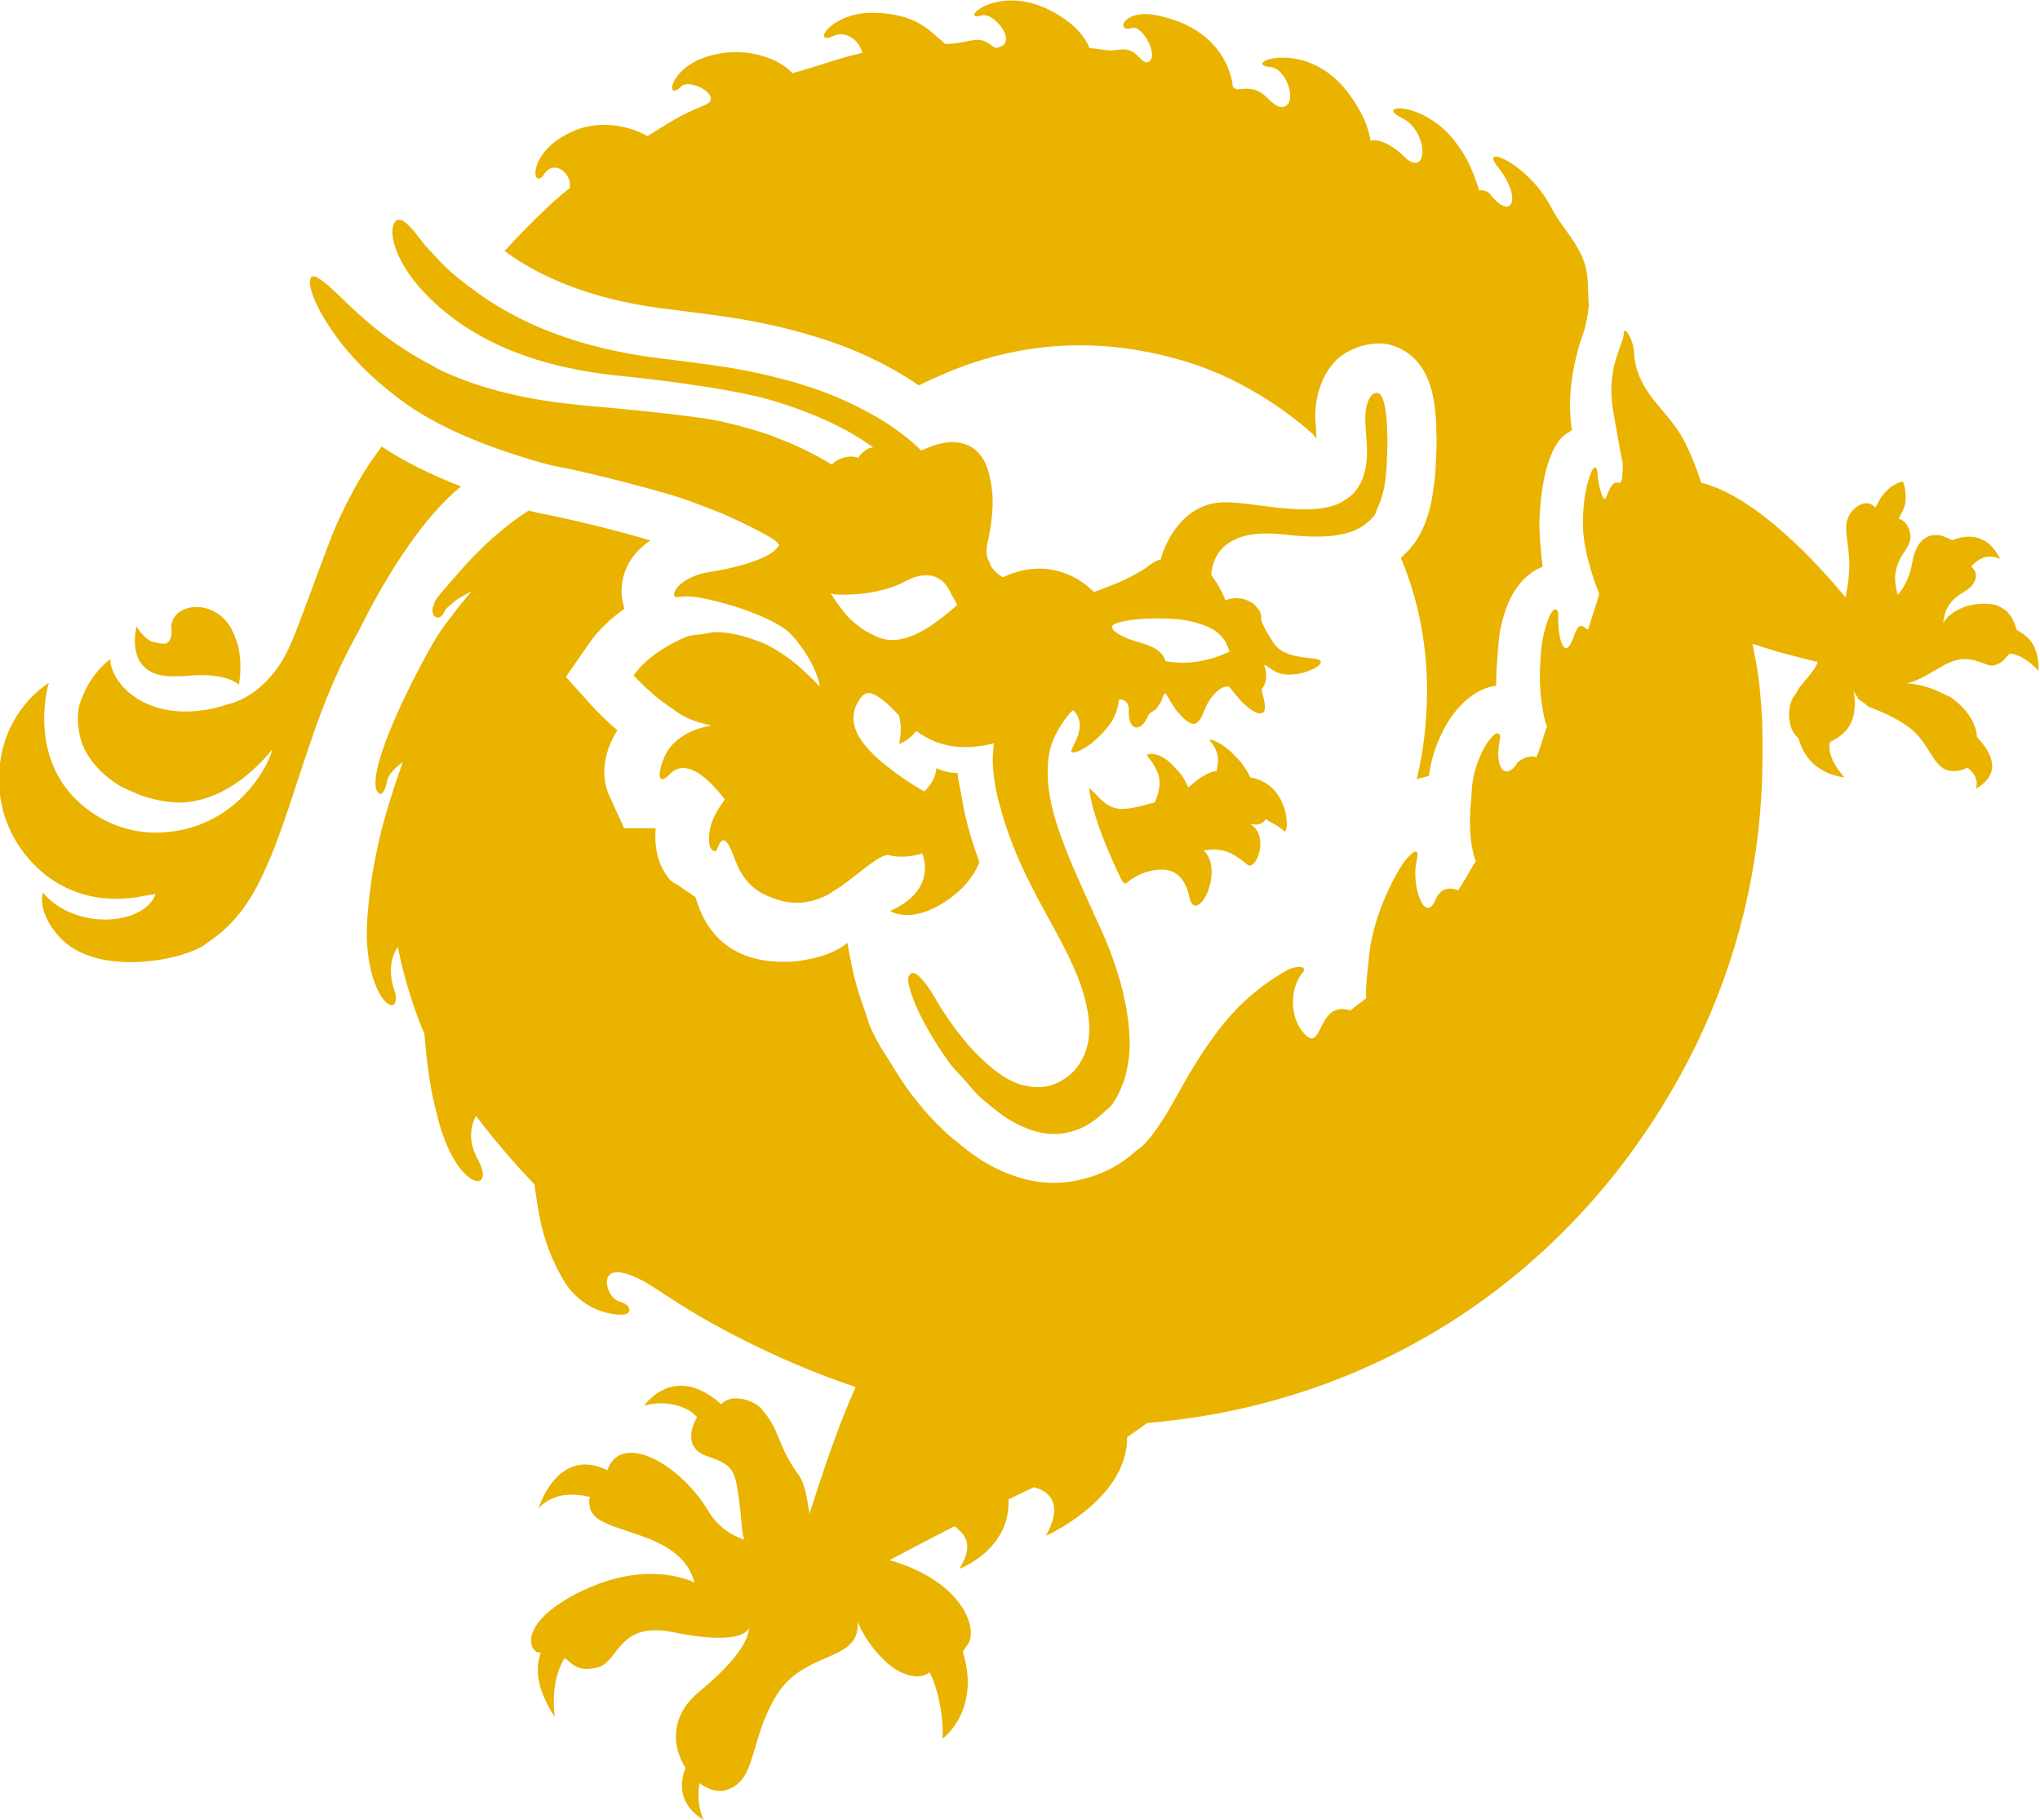 <?xml version="1.0" encoding="UTF-8" standalone="no"?>
<!-- Created with Inkscape (http://www.inkscape.org/) -->

<svg
   xmlns:dc="http://purl.org/dc/elements/1.1/"
   xmlns:cc="http://creativecommons.org/ns#"
   xmlns:rdf="http://www.w3.org/1999/02/22-rdf-syntax-ns#"
   xmlns:svg="http://www.w3.org/2000/svg"
   xmlns="http://www.w3.org/2000/svg"
   xmlns:sodipodi="http://sodipodi.sourceforge.net/DTD/sodipodi-0.dtd"
   xmlns:inkscape="http://www.inkscape.org/namespaces/inkscape"
   version="1.1"
   id="svg29"
   xml:space="preserve"
   width="75.05"
   height="66.956"
   viewBox="0 0 75.05 66.956"
   sodipodi:docname="BSV_logo_RGB.svg"
   inkscape:version="0.92.2 5c3e80d, 2017-08-06"><defs
     id="defs33" /><sodipodi:namedview
     pagecolor="#ffffff"
     bordercolor="#666666"
     borderopacity="1"
     objecttolerance="10"
     gridtolerance="10"
     guidetolerance="10"
     inkscape:pageopacity="0"
     inkscape:pageshadow="2"
     inkscape:window-width="1922"
     inkscape:window-height="906"
     id="namedview31"
     showgrid="false"
     inkscape:zoom="4.1605009"
     inkscape:cx="72.658123"
     inkscape:cy="34.04336"
     inkscape:window-x="0"
     inkscape:window-y="0"
     inkscape:window-maximized="0"
     inkscape:current-layer="g37" /><g
     id="g37"
     inkscape:groupmode="layer"
     inkscape:label="ink_ext_XXXXXX"
     transform="matrix(1.333,0,0,-1.333,-148.364,66.552)"><path
       inkscape:connector-curvature="0"
       id="path71"
       style="fill:#eab300;fill-opacity:1;fill-rule:nonzero;stroke:none;stroke-width:0.1"
       d="m 166.966,32.533 c -0.058,0.186 -0.137,0.404 -0.314,0.555 -0.096,0.057 -0.174,0.125 -0.303,0.152 -0.023,0.008 -0.738,0.156 -1.281,-0.326 -0.006,-0.004 -0.131,-0.146 -0.139,-0.19 0,0.062 0.057,0.297 0.061,0.305 0.189,0.496 0.578,0.529 0.746,0.756 0.183,0.248 0.078,0.424 -0.033,0.506 0.263,0.303 0.546,0.33 0.798,0.211 0,0 -0.013,0.031 -0.017,0.037 -0.018,0.037 -0.057,0.098 -0.102,0.166 -0.017,0.029 -0.043,0.059 -0.068,0.088 -0.027,0.035 -0.057,0.066 -0.088,0.1 -0.186,0.164 -0.465,0.295 -0.893,0.18 -0.019,-0.008 -0.127,-0.039 -0.158,-0.051 -0.09,0.047 -0.25,0.115 -0.334,0.133 -0.347,0.057 -0.668,-0.143 -0.767,-0.769 -0.018,-0.096 -0.075,-0.465 -0.358,-0.83 -0.012,-0.014 -0.017,-0.027 -0.033,-0.041 0,-0.002 0,-0.004 -0.002,-0.006 -0.008,0.021 -0.029,0.09 -0.047,0.172 -0.004,0.018 -0.004,0.035 -0.008,0.057 -0.013,0.086 -0.027,0.183 -0.021,0.289 0.025,0.369 0.211,0.6 0.273,0.699 0.155,0.233 0.172,0.375 0.135,0.508 -0.084,0.344 -0.291,0.367 -0.309,0.375 0.036,0.068 0.086,0.18 0.129,0.264 0.032,0.078 0.057,0.16 0.061,0.242 0.006,0.127 0,0.223 -0.016,0.307 -0.013,0.098 -0.039,0.172 -0.062,0.215 0,0 -0.309,-0.029 -0.59,-0.426 -0.078,-0.109 -0.109,-0.197 -0.17,-0.291 -0.252,0.299 -0.689,-0.018 -0.777,-0.352 -0.039,-0.142 -0.026,-0.328 0,-0.529 0.023,-0.199 0.056,-0.418 0.062,-0.629 0.004,-0.5 -0.105,-0.955 -0.105,-0.969 -0.035,0.047 -0.078,0.096 -0.117,0.141 -0.221,0.262 -0.477,0.549 -0.764,0.848 0,0.002 -0.039,0.041 -0.057,0.062 -0.088,0.09 -0.177,0.182 -0.269,0.273 -0.049,0.045 -0.102,0.09 -0.149,0.137 -0.804,0.768 -1.74,1.482 -2.627,1.705 -0.029,0.055 -0.273,0.918 -0.695,1.522 -0.078,0.105 -0.203,0.26 -0.33,0.416 -0.055,0.064 -0.107,0.131 -0.16,0.191 -0.221,0.258 -0.635,0.773 -0.664,1.412 -0.008,0.144 -0.032,0.25 -0.061,0.338 -0.021,0.059 -0.043,0.115 -0.064,0.158 -0.075,0.154 -0.157,0.188 -0.157,0.125 0,-0.34 -0.46,-0.906 -0.326,-2.008 0.018,-0.146 0.112,-0.664 0.186,-1.08 0.045,-0.248 0.088,-0.469 0.105,-0.535 0,-0.66 -0.066,-0.529 -0.183,-0.539 -0.061,-0.004 -0.135,-0.065 -0.221,-0.27 -0.018,-0.043 -0.035,-0.074 -0.053,-0.133 -0.074,-0.231 -0.238,0.42 -0.238,0.633 0,0.019 -0.004,0.029 -0.004,0.045 -0.017,0.215 -0.113,0.184 -0.191,-0.039 -0.047,-0.123 -0.248,-0.652 -0.201,-1.605 0,-0.02 0.005,-0.043 0.009,-0.065 0.026,-0.32 0.117,-0.69 0.209,-0.998 0.1,-0.326 0.199,-0.582 0.225,-0.625 -0.068,-0.274 -0.229,-0.719 -0.307,-0.996 -0.056,-0.021 -0.213,0.287 -0.357,-0.088 -0.004,-0.006 -0.008,-0.008 -0.008,-0.012 -0.043,-0.137 -0.084,-0.229 -0.123,-0.305 -0.107,-0.182 -0.199,-0.115 -0.26,0.076 -0.051,0.152 -0.078,0.379 -0.078,0.615 0,0.045 0,0.074 0,0.107 0.004,0.068 0,0.119 -0.047,0.154 -0.148,0.102 -0.361,-0.545 -0.422,-1.074 -0.008,-0.053 -0.008,-0.102 -0.009,-0.152 -0.04,-0.449 -0.04,-0.887 0.013,-1.283 0.004,-0.029 0.01,-0.053 0.014,-0.082 0.031,-0.232 0.06,-0.428 0.142,-0.627 -0.046,-0.107 -0.099,-0.309 -0.173,-0.525 -0.036,-0.109 -0.069,-0.219 -0.125,-0.33 -0.202,0.088 -0.487,-0.096 -0.518,-0.148 -0.291,-0.484 -0.656,-0.227 -0.486,0.646 0.008,0.039 0.008,0.055 0.008,0.074 0,0.049 -0.012,0.078 -0.077,0.092 -0.039,0 -0.088,-0.039 -0.14,-0.092 -0.018,-0.021 -0.037,-0.041 -0.057,-0.064 -0.051,-0.062 -0.103,-0.135 -0.156,-0.229 -0.004,-0.008 -0.008,-0.018 -0.012,-0.021 -0.127,-0.236 -0.248,-0.545 -0.305,-0.856 -0.033,-0.17 -0.039,-0.357 -0.05,-0.539 -0.006,-0.113 -0.024,-0.219 -0.028,-0.33 -0.021,-0.494 0,-0.99 0.153,-1.4 -0.075,-0.107 -0.145,-0.238 -0.223,-0.369 -0.09,-0.154 -0.178,-0.307 -0.268,-0.434 -0.169,0.07 -0.343,0.076 -0.482,-0.053 -0.053,-0.049 -0.105,-0.113 -0.145,-0.215 -0.289,-0.688 -0.667,0.41 -0.519,1.066 0.068,0.283 0.008,0.357 -0.184,0.166 -0.039,-0.041 -0.078,-0.076 -0.129,-0.143 -0.187,-0.232 -0.873,-1.414 -0.994,-2.613 -0.009,-0.098 -0.023,-0.242 -0.041,-0.393 -0.033,-0.299 -0.06,-0.637 -0.037,-0.787 -0.035,-0.035 -0.404,-0.309 -0.443,-0.344 -0.981,0.322 -0.725,-1.406 -1.371,-0.508 -0.299,0.422 -0.278,1.174 0.064,1.56 0.078,0.092 0.006,0.156 -0.099,0.152 -0.086,-0.002 -0.227,-0.025 -0.383,-0.117 -0.877,-0.508 -1.467,-1.103 -1.981,-1.807 -0.365,-0.502 -0.699,-1.051 -1.054,-1.703 -0.223,-0.41 -0.709,-1.221 -1.051,-1.42 -0.002,-0.002 -0.006,0.002 -0.006,0 -0.492,-0.469 -1.125,-0.769 -1.859,-0.881 -0.147,-0.019 -0.295,-0.031 -0.444,-0.031 -0.636,0 -1.297,0.203 -1.963,0.604 -0.207,0.133 -0.386,0.264 -0.56,0.404 -0.018,0.014 -0.135,0.111 -0.153,0.127 -0.207,0.162 -0.285,0.233 -0.351,0.305 -0.281,0.254 -0.608,0.619 -0.899,1.002 -0.234,0.312 -0.416,0.604 -0.589,0.891 -0.045,0.062 -0.09,0.141 -0.135,0.211 -0.153,0.234 -0.303,0.494 -0.444,0.836 -0.035,0.086 -0.048,0.164 -0.08,0.252 -0.004,0.012 -0.005,0.024 -0.011,0.035 -0.118,0.33 -0.233,0.668 -0.305,0.959 -0.139,0.566 -0.199,0.995 -0.199,0.995 -0.225,-0.18 -0.594,-0.371 -1.143,-0.463 -0.113,-0.019 -0.215,-0.043 -0.344,-0.051 -1.996,-0.129 -2.523,1.14 -2.703,1.756 -0.007,0.016 -0.019,0.021 -0.027,0.039 -0.064,0.019 -0.1,0.078 -0.158,0.107 -0.092,0.045 -0.168,0.107 -0.246,0.168 -0.094,0.072 -0.213,0.107 -0.291,0.197 -0.409,0.49 -0.412,1.082 -0.385,1.412 h -0.869 l -0.436,0.951 c -0.236,0.6 -0.076,1.24 0.248,1.75 -0.408,0.35 -0.664,0.635 -0.664,0.635 l -0.756,0.838 0.643,0.928 c 0.275,0.397 0.631,0.711 0.975,0.955 -0.11,0.312 -0.112,0.674 0.007,1.012 0.135,0.379 0.391,0.654 0.705,0.873 -0.675,0.201 -1.968,0.539 -3.003,0.74 -0.122,0.023 -0.239,0.055 -0.358,0.082 -0.642,-0.416 -1.346,-1.016 -2.045,-1.85 -0.027,-0.033 -0.055,-0.053 -0.082,-0.086 -0.14,-0.172 -0.285,-0.322 -0.426,-0.516 -0.041,-0.055 -0.045,-0.103 -0.058,-0.152 -0.01,-0.033 -0.035,-0.068 -0.039,-0.098 -0.028,-0.252 0.203,-0.383 0.338,-0.068 0.029,0.07 0.117,0.133 0.195,0.197 0.053,0.047 0.101,0.092 0.162,0.133 0.121,0.074 0.252,0.146 0.385,0.215 -0.069,-0.076 -0.164,-0.193 -0.25,-0.299 -0.098,-0.117 -0.197,-0.248 -0.313,-0.4 -0.123,-0.162 -0.248,-0.32 -0.377,-0.523 -0.152,-0.238 -0.5,-0.865 -0.843,-1.57 -0.063,-0.131 -0.127,-0.262 -0.19,-0.398 -0.019,-0.039 -0.033,-0.078 -0.053,-0.119 -0.351,-0.779 -0.644,-1.572 -0.629,-2.012 0.01,-0.271 0.172,-0.381 0.262,-0.131 0.018,0.047 0.035,0.086 0.045,0.162 0.039,0.291 0.359,0.496 0.445,0.582 -0.013,-0.051 -0.058,-0.178 -0.105,-0.316 -0.07,-0.203 -0.15,-0.43 -0.168,-0.504 -0.033,-0.096 -0.057,-0.184 -0.086,-0.275 -0.594,-1.859 -0.639,-3.436 -0.633,-3.719 0.047,-1.81 0.924,-2.318 0.787,-1.564 -0.006,0.025 -0.308,0.713 0.069,1.272 0.191,-0.954 0.465,-1.764 0.738,-2.413 0,-0.029 0.004,-0.092 0.008,-0.129 0.053,-0.574 0.129,-1.287 0.299,-1.943 0.045,-0.178 0.089,-0.367 0.144,-0.539 0.356,-1.125 0.889,-1.527 1.084,-1.424 0.102,0.057 0.117,0.248 -0.056,0.568 -0.172,0.314 -0.305,0.746 -0.059,1.217 0.494,-0.652 1.033,-1.285 1.613,-1.891 0.084,-0.604 0.153,-1.062 0.309,-1.547 0.109,-0.342 0.256,-0.695 0.515,-1.131 0.094,-0.158 0.42,-0.621 1.018,-0.82 0.174,-0.059 0.367,-0.1 0.592,-0.096 0.131,0.004 0.203,0.074 0.185,0.156 -0.015,0.074 -0.099,0.16 -0.291,0.213 -0.078,0.024 -0.138,0.076 -0.189,0.143 -0.252,0.336 -0.264,1 0.814,0.441 0.02,-0.004 0.094,-0.047 0.192,-0.105 0.318,-0.193 0.943,-0.639 1.801,-1.113 1.21,-0.67 2.601,-1.295 3.921,-1.732 -0.537,-1.174 -1.013,-2.688 -1.275,-3.496 -0.074,0.453 -0.125,0.826 -0.305,1.078 -0.238,0.33 -0.353,0.564 -0.445,0.772 -0.166,0.375 -0.223,0.641 -0.58,1.049 -0.168,0.191 -0.574,0.336 -0.863,0.264 -0.096,-0.024 -0.182,-0.068 -0.239,-0.146 -1.312,1.178 -2.129,-0.035 -2.129,-0.035 0.641,0.178 1.225,-0.039 1.457,-0.32 -0.041,-0.068 -0.08,-0.152 -0.113,-0.24 -0.031,-0.08 -0.043,-0.166 -0.047,-0.254 -0.013,-0.229 0.078,-0.459 0.457,-0.588 0.379,-0.131 0.567,-0.227 0.676,-0.416 0.108,-0.184 0.143,-0.457 0.207,-0.955 0.057,-0.439 0.047,-0.73 0.125,-0.926 -0.369,0.127 -0.73,0.354 -0.99,0.787 -0.787,1.314 -2.414,2.211 -2.789,1.131 -1.387,0.674 -1.899,-1.051 -1.899,-1.051 0.401,0.438 0.973,0.416 1.428,0.309 -0.043,-0.059 -0.039,-0.129 -0.017,-0.234 0.003,-0.027 0.003,-0.045 0.011,-0.076 0.114,-0.473 1.03,-0.562 1.809,-0.92 0.484,-0.225 0.916,-0.547 1.074,-1.131 0,0 -1.049,0.562 -2.644,-0.033 -0.297,-0.113 -0.608,-0.248 -0.94,-0.453 -1.086,-0.664 -1.035,-1.27 -0.771,-1.432 0.05,0.002 0.07,-0.016 0.115,-0.016 -0.158,-0.389 -0.149,-0.953 0.383,-1.779 0,0 -0.16,0.957 0.273,1.631 0.172,-0.102 0.311,-0.406 0.895,-0.262 0.463,0.109 0.543,0.777 1.201,0.975 0.221,0.066 0.506,0.08 0.892,0.002 2.034,-0.416 2.096,0.129 2.096,0.129 0,0 0.014,-0.109 -0.078,-0.32 -0.121,-0.277 -0.438,-0.744 -1.277,-1.436 -0.842,-0.686 -0.766,-1.537 -0.395,-2.117 -0.162,-0.42 -0.203,-1.004 0.502,-1.443 0,0 -0.223,0.441 -0.117,1.021 0.234,-0.172 0.498,-0.264 0.728,-0.191 0.866,0.24 0.637,1.389 1.407,2.629 0.771,1.244 2.316,0.883 2.23,2.02 0,0 0.209,-0.609 0.85,-1.172 0.105,-0.094 0.281,-0.209 0.476,-0.277 0.221,-0.08 0.461,-0.102 0.658,0.049 0.217,-0.391 0.397,-1.189 0.358,-1.832 0,0 1.07,0.768 0.559,2.406 0.054,0.082 0.103,0.137 0.16,0.229 0.261,0.461 -0.223,1.732 -2.18,2.293 0.541,0.289 1.145,0.602 1.791,0.934 0.369,-0.266 0.506,-0.572 0.137,-1.172 0,0 1.416,0.523 1.355,1.916 0.227,0.107 0.465,0.225 0.697,0.334 0.254,-0.057 0.909,-0.318 0.331,-1.344 0,0 1.246,0.555 1.878,1.539 0.223,0.344 0.375,0.74 0.366,1.187 0.191,0.125 0.375,0.258 0.556,0.391 6.028,0.496 11.483,3.809 14.657,9.492 1.543,2.764 2.267,5.677 2.32,8.558 0,0.018 -0.004,0.033 0,0.051 0.008,0.635 0.014,1.264 -0.047,1.893 -0.066,0.865 -0.213,1.416 -0.227,1.506 0.164,-0.049 0.334,-0.109 0.495,-0.156 0.148,-0.049 0.296,-0.09 0.443,-0.127 0.094,-0.025 0.184,-0.049 0.277,-0.072 0.053,-0.012 0.11,-0.027 0.162,-0.041 0.139,-0.031 0.291,-0.078 0.42,-0.102 -0.015,-0.164 -0.287,-0.434 -0.502,-0.713 -0.035,-0.045 -0.05,-0.09 -0.08,-0.137 -0.054,-0.08 -0.115,-0.158 -0.142,-0.236 -0.078,-0.236 -0.071,-0.416 -0.043,-0.568 0.035,-0.219 0.123,-0.332 0.185,-0.397 0.024,-0.025 0.057,-0.066 0.063,-0.066 0.242,-0.914 1.058,-1.039 1.215,-1.066 0.009,-0.002 0.039,-0.008 0.046,-0.008 0,0 -0.085,0.098 -0.177,0.227 -0.135,0.195 -0.285,0.478 -0.221,0.752 0.477,0.221 0.633,0.541 0.672,0.867 0.045,0.377 -0.039,0.59 -0.039,0.59 0.01,-0.047 0.045,-0.109 0.098,-0.176 0.017,-0.025 0.033,-0.062 0.05,-0.086 0.039,-0.055 0.104,-0.072 0.153,-0.113 0.068,-0.051 0.107,-0.107 0.209,-0.141 0.117,-0.039 0.213,-0.084 0.316,-0.127 0.486,-0.213 0.773,-0.445 0.824,-0.49 0.606,-0.541 0.582,-1.274 1.33,-1.1 0.061,0.006 0.118,0.039 0.17,0.074 0.387,-0.281 0.239,-0.59 0.239,-0.59 0.785,0.449 0.386,1.062 0.035,1.428 -0.024,0.414 -0.291,0.773 -0.7,1.084 -0.052,0.039 -0.138,0.062 -0.201,0.098 -0.299,0.16 -0.677,0.283 -1.05,0.303 0.162,0.021 0.417,0.127 0.808,0.367 0.057,0.033 0.09,0.043 0.149,0.082 0.173,0.113 0.324,0.166 0.464,0.197 0.147,0.031 0.264,0.025 0.368,0.006 0.191,-0.033 0.347,-0.105 0.492,-0.156 0.054,-0.008 0.111,-0.016 0.174,0.008 0.291,0.104 0.269,0.219 0.406,0.318 0.439,-0.053 0.787,-0.482 0.787,-0.482 0.021,0.75 -0.33,0.984 -0.594,1.127" /><path
       inkscape:connector-curvature="0"
       id="path73"
       style="fill:#eab300;fill-opacity:1;fill-rule:nonzero;stroke:none;stroke-width:0.1"
       d="m 125.224,43 c 0.016,-0.01 0.023,-0.018 0.041,-0.029 1.152,-0.836 2.67,-1.365 4.514,-1.58 0.107,-0.012 1.34,-0.168 1.804,-0.242 0.448,-0.072 0.866,-0.16 1.256,-0.25 0.008,-0.002 0.188,-0.047 0.196,-0.049 0.246,-0.062 0.49,-0.127 0.712,-0.197 l 0.272,-0.084 c 0.035,-0.01 0.234,-0.078 0.269,-0.09 0.405,-0.137 0.819,-0.316 1.196,-0.502 0.42,-0.207 0.752,-0.402 1.058,-0.604 0.036,-0.039 0.071,-0.059 0.096,-0.065 0.002,0 0.002,0 0.002,-0.002 0,0.002 0,0.002 0.002,0.002 0.01,-0.002 0.02,-0.014 0.029,-0.01 0.227,0.115 0.588,0.27 0.588,0.27 2.721,1.207 5.125,0.871 6.709,0.4 1.496,-0.438 2.805,-1.332 3.557,-2.014 0,0.006 0.047,-0.049 0.107,-0.129 0,0.027 0,0.057 -0.004,0.086 -0.007,0.062 -0.007,0.162 -0.007,0.223 -0.083,0.643 0.091,1.338 0.503,1.797 0.356,0.397 1.08,0.625 1.588,0.469 1.194,-0.375 1.221,-1.75 1.233,-2.508 0.004,-0.01 0.004,-0.019 0.004,-0.027 l -0.004,-0.359 c -0.004,-0.045 -0.008,-0.09 -0.008,-0.133 -0.004,-0.139 -0.01,-0.279 -0.018,-0.416 -0.013,-0.166 -0.027,-0.326 -0.052,-0.482 -0.008,-0.055 -0.012,-0.111 -0.022,-0.166 -0.074,-0.461 -0.203,-0.898 -0.447,-1.283 -0.131,-0.197 -0.281,-0.355 -0.436,-0.496 0.571,-1.34 0.801,-2.855 0.701,-4.336 -0.039,-0.604 -0.119,-1.199 -0.265,-1.772 0.053,0.025 0.125,0.039 0.195,0.057 0.053,0.014 0.108,0.033 0.149,0.043 0.004,0.029 0.004,0.057 0.007,0.084 0.174,1.125 0.899,2.272 1.846,2.4 -0.014,0.363 0.074,1.353 0.096,1.455 0.086,0.484 0.226,0.871 0.412,1.16 0.221,0.344 0.486,0.557 0.773,0.668 -0.027,0.17 -0.103,0.955 -0.088,1.283 0.018,0.459 0.071,1.006 0.209,1.477 0.096,0.326 0.223,0.617 0.413,0.81 0.07,0.078 0.179,0.133 0.275,0.193 -0.07,0.438 -0.066,0.885 -0.02,1.277 0.084,0.695 0.272,1.24 0.315,1.352 0.035,0.092 0.129,0.389 0.168,0.81 0,0.076 -0.012,0.152 -0.012,0.231 -0.006,0.189 -0.01,0.379 -0.027,0.568 -0.072,0.797 -0.678,1.283 -0.99,1.899 -0.625,1.219 -2.002,1.789 -1.493,1.148 0.715,-0.894 0.395,-1.531 -0.197,-0.773 -0.082,0.098 -0.185,0.119 -0.299,0.107 -0.191,0.543 -0.302,0.885 -0.699,1.385 -0.867,1.098 -2.215,0.992 -1.455,0.625 0.799,-0.391 0.738,-1.768 0.039,-1.039 -0.182,0.182 -0.607,0.482 -0.885,0.397 -0.084,0.443 -0.226,0.758 -0.541,1.213 -1.168,1.717 -3.105,0.9 -2.232,0.826 0.486,-0.045 0.781,-1.084 0.326,-1.104 -0.109,0.004 -0.166,0.039 -0.305,0.154 -0.021,0.016 -0.195,0.211 -0.373,0.293 -0.205,0.09 -0.427,0.049 -0.562,0.039 -0.156,0.059 -0.121,0.1 -0.121,0.1 0,0 -0.096,1.533 -2.08,1.941 -0.975,0.201 -1.157,-0.502 -0.698,-0.344 0.289,0.094 0.801,-0.863 0.407,-0.955 -0.196,0.035 -0.239,0.291 -0.557,0.353 -0.199,0.037 -0.342,-0.062 -0.66,0 -0.182,0.033 -0.365,0.045 -0.365,0.045 0,0 -0.133,0.395 -0.618,0.752 -1.744,1.283 -3.08,-0.066 -2.363,0.148 0.346,0.103 0.977,-0.715 0.512,-0.865 -0.158,-0.06 -0.127,-0.023 -0.319,0.098 -0.341,0.223 -0.558,-0.016 -1.189,-0.019 -0.443,0.355 -0.77,0.836 -1.982,0.859 -1.221,0.021 -1.741,-0.955 -1.082,-0.627 0.166,0.082 0.603,0.049 0.777,-0.477 -0.719,-0.164 -1.072,-0.322 -1.936,-0.564 -0.318,0.371 -1.236,0.771 -2.265,0.486 -1.147,-0.31 -1.262,-1.305 -0.805,-0.852 0.254,0.252 1.234,-0.309 0.621,-0.525 -0.762,-0.322 -0.842,-0.414 -1.553,-0.844 -0.48,0.277 -1.252,0.441 -1.929,0.184 -1.453,-0.557 -1.262,-1.758 -0.91,-1.221 0.255,0.387 0.755,0.039 0.699,-0.395 -0.227,-0.178 -0.403,-0.334 -0.563,-0.484 -0.426,-0.391 -0.849,-0.83 -1.24,-1.256" /><path
       inkscape:connector-curvature="0"
       id="path75"
       style="fill:#eab300;fill-opacity:1;fill-rule:nonzero;stroke:none;stroke-width:0.1"
       d="m 123.98,36.467 c 0.014,0.014 0.029,0.024 0.043,0.035 -0.82,0.324 -1.57,0.684 -2.188,1.103 -0.031,-0.039 -0.066,-0.094 -0.101,-0.139 -0.303,-0.402 -0.707,-1.039 -1.158,-2.043 -0.167,-0.367 -0.693,-1.84 -1.016,-2.68 -0.1,-0.264 -0.181,-0.469 -0.224,-0.551 0,0 -0.029,-0.072 -0.076,-0.176 -0.178,-0.381 -0.7,-1.303 -1.743,-1.543 -0.022,-0.01 -0.159,-0.053 -0.207,-0.064 -1.701,-0.424 -2.716,0.404 -2.929,1.1 -0.026,0.078 -0.037,0.16 -0.031,0.234 0,0 -0.245,-0.172 -0.481,-0.5 -0.102,-0.145 -0.202,-0.307 -0.278,-0.514 -0.038,-0.1 -0.085,-0.18 -0.109,-0.295 -0.078,-0.369 0,-0.852 0.123,-1.121 0.194,-0.424 0.563,-0.816 1.045,-1.094 0.033,-0.019 0.198,-0.094 0.361,-0.164 0.113,-0.049 0.227,-0.094 0.296,-0.115 0.261,-0.08 0.54,-0.139 0.837,-0.154 0.143,-0.01 0.538,-0.018 1.062,0.197 0.463,0.193 1.03,0.557 1.616,1.268 -0.037,-0.094 -0.064,-0.201 -0.12,-0.316 -0.405,-0.852 -1.361,-1.881 -2.877,-1.975 -0.245,-0.018 -1.253,-0.08 -2.225,0.725 -1.544,1.266 -0.991,3.309 -0.948,3.397 0,0 -0.016,-0.006 -0.016,-0.008 -0.096,-0.062 -1.226,-0.775 -1.353,-2.375 -0.068,-0.926 0.217,-1.723 0.707,-2.344 0.166,-0.217 0.363,-0.41 0.578,-0.58 0.694,-0.535 1.623,-0.805 2.758,-0.56 0.091,0.019 0.174,0.018 0.267,0.045 -0.089,-0.268 -0.329,-0.457 -0.634,-0.576 -0.725,-0.281 -1.853,-0.129 -2.479,0.617 0,0 -0.177,-0.549 0.483,-1.253 0.24,-0.254 0.55,-0.418 0.889,-0.526 1.087,-0.338 2.496,-0.023 3.025,0.287 0.046,0.025 0.078,0.059 0.121,0.088 0.852,0.546 1.307,1.306 1.691,2.191 0.089,0.205 0.178,0.418 0.258,0.639 0.207,0.555 0.403,1.152 0.608,1.777 0.013,0.047 0.298,0.902 0.435,1.293 0.213,0.602 0.457,1.209 0.742,1.815 0.148,0.308 0.308,0.623 0.484,0.933 0.053,0.09 1.256,2.666 2.764,3.922" /><path
       inkscape:connector-curvature="0"
       id="path77"
       style="fill:#eab300;fill-opacity:1;fill-rule:nonzero;stroke:none;stroke-width:0.1"
       d="m 116.205,31.269 c 0.045,0.002 0.076,-0.006 0.124,0 0.015,0.002 0.021,0 0.036,0 1.193,0.133 1.531,-0.24 1.531,-0.24 0.057,0.379 0.049,0.684 0.004,0.938 -0.025,0.146 -0.066,0.272 -0.114,0.381 -0.005,0.012 -0.007,0.031 -0.013,0.043 -0.213,0.545 -0.631,0.766 -1.006,0.785 -0.172,0.008 -0.33,-0.031 -0.455,-0.1 -0.005,-0.004 -0.011,-0.006 -0.015,-0.008 -0.125,-0.074 -0.215,-0.182 -0.244,-0.309 -0.01,-0.035 -0.028,-0.068 -0.026,-0.105 0.002,-0.045 0.061,-0.4 -0.146,-0.488 -0.045,-0.002 -0.092,-0.002 -0.139,0.002 -0.043,0.004 -0.093,0.018 -0.146,0.035 -0.045,0.016 -0.067,0 -0.122,0.027 -0.23,0.113 -0.407,0.41 -0.407,0.41 0,0 -0.016,-0.078 -0.03,-0.184 -0.051,-0.387 -0.026,-1.264 1.168,-1.188" /><path
       inkscape:connector-curvature="0"
       id="path79"
       style="fill:#eab300;fill-opacity:1;fill-rule:nonzero;stroke:none;stroke-width:0.1"
       d="m 146.134,27.223 c 0.039,0.025 0.078,0.053 0.1,0.103 0.002,-0.002 0.013,-0.006 0.017,-0.012 0.088,-0.08 0.284,-0.129 0.491,-0.322 0.017,-0.019 0.035,-0.004 0.048,0.031 0.086,0.209 -0.009,1.273 -0.982,1.453 -0.072,0.162 -0.152,0.268 -0.234,0.385 -0.03,0.045 -0.061,0.068 -0.092,0.109 -0.026,0.029 -0.051,0.047 -0.076,0.074 -0.258,0.291 -0.522,0.426 -0.645,0.461 -0.047,0.014 -0.076,0.016 -0.078,0.008 -0.018,-0.033 0.314,-0.281 0.217,-0.729 0,-0.002 0,-0.002 0,-0.004 -0.008,-0.021 0,-0.037 -0.008,-0.059 -0.008,-0.024 -0.004,-0.041 -0.012,-0.065 -0.002,-0.004 0,-0.006 -0.002,-0.01 -0.111,-0.002 -0.22,-0.049 -0.334,-0.115 -0.125,-0.068 -0.256,-0.17 -0.398,-0.293 -0.018,-0.016 -0.031,-0.024 -0.049,-0.039 -0.057,0.125 -0.113,0.229 -0.174,0.324 -0.033,0.053 -0.064,0.072 -0.099,0.119 -0.022,0.025 -0.039,0.037 -0.061,0.062 -0.326,0.395 -0.631,0.443 -0.748,0.414 -0.029,-0.006 -0.057,-0.014 -0.061,-0.023 -0.007,-0.037 0.178,-0.191 0.28,-0.457 0,-0.002 0,-0.002 0,-0.004 0.012,-0.021 0.021,-0.027 0.029,-0.051 0.057,-0.193 0.07,-0.438 -0.086,-0.781 -0.002,-0.006 -0.002,-0.01 -0.002,-0.014 -0.924,-0.27 -1.148,-0.236 -1.49,0.08 -0.004,0.006 -0.008,0.008 -0.014,0.012 -0.021,0.021 -0.05,0.051 -0.074,0.074 -0.049,0.049 -0.107,0.107 -0.164,0.166 -0.025,0.023 -0.043,0.041 -0.072,0.07 0.017,-0.137 0.049,-0.731 0.775,-2.299 0.166,-0.359 0.192,-0.383 0.291,-0.305 0.02,0.016 0.039,0.031 0.067,0.055 0.015,0.012 0.025,0.021 0.044,0.035 0.002,0.002 0.006,0.002 0.008,0.004 0.01,0.008 0.035,0.014 0.045,0.021 0.08,0.053 0.168,0.107 0.324,0.156 0.178,0.047 0.26,0.064 0.383,0.074 0.217,0.012 0.67,-0.018 0.824,-0.748 0.053,-0.25 0.159,-0.285 0.266,-0.215 0.274,0.176 0.568,1.096 0.127,1.494 0.029,0.006 0.047,0 0.074,0.004 0.59,0.105 0.934,-0.25 1.151,-0.408 0.043,-0.033 0.089,-0.018 0.134,0.016 0.209,0.154 0.381,0.892 -0.095,1.129 0,0 0.056,-0.018 0.125,-0.027 0.074,-0.008 0.156,-0.004 0.23,0.043" /><path
       inkscape:connector-curvature="0"
       id="path81"
       style="fill:#eab300;fill-opacity:1;fill-rule:nonzero;stroke:none;stroke-width:0.1"
       d="m 144.962,32.416 c 0.195,-0.193 0.199,-0.299 0.275,-0.471 -0.022,-0.012 -0.082,-0.037 -0.107,-0.045 -0.69,-0.316 -1.31,-0.256 -1.328,-0.256 -0.204,0.012 -0.335,0.041 -0.335,0.041 -0.013,0.035 -0.045,0.188 -0.264,0.334 -0.178,0.117 -0.654,0.234 -0.751,0.275 -0.436,0.18 -0.46,0.293 -0.46,0.328 0,0.06 0.096,0.125 0.378,0.17 0.08,0.019 0.179,0.033 0.294,0.043 0.42,0.047 1.106,0.029 1.376,-0.027 0.455,-0.096 0.748,-0.215 0.922,-0.393 z m -7.322,0.748 c -0.816,-0.711 -1.468,-1.025 -2.019,-0.852 -0.118,0.039 -0.246,0.102 -0.402,0.188 -0.013,0.008 -0.019,0.008 -0.032,0.018 -0.112,0.059 -0.288,0.209 -0.419,0.324 -0.156,0.15 -0.395,0.484 -0.412,0.514 -0.075,0.111 -0.129,0.199 -0.129,0.199 0,0 0.068,-0.041 0.292,-0.037 0.132,0.004 1.017,-0.037 1.808,0.387 0.162,0.088 0.306,0.129 0.443,0.141 0.34,0.039 0.593,-0.127 0.746,-0.433 0.039,-0.08 0.057,-0.109 0.085,-0.16 0.075,-0.143 0.122,-0.219 0.122,-0.219 -0.029,-0.027 -0.055,-0.041 -0.083,-0.068 z m 11.95,4.684 c -0.01,0.871 -0.127,1.191 -0.256,1.232 -0.191,0.057 -0.414,-0.301 -0.339,-0.965 0.003,-0.033 -0.004,-0.051 0,-0.082 0.031,-0.305 0.044,-0.572 0.023,-0.801 -0.031,-0.332 -0.119,-0.598 -0.26,-0.793 -0.105,-0.148 -0.234,-0.25 -0.383,-0.34 -0.009,-0.002 -0.017,-0.006 -0.029,-0.016 -0.039,-0.019 -0.07,-0.043 -0.113,-0.06 -0.951,-0.395 -2.508,0.113 -3.297,0.035 -0.397,-0.039 -0.695,-0.213 -0.93,-0.428 -0.508,-0.467 -0.674,-1.143 -0.674,-1.143 0,0 -0.152,-0.025 -0.361,-0.199 -0.055,-0.045 -0.133,-0.084 -0.199,-0.127 -0.508,-0.318 -1.281,-0.568 -1.281,-0.568 0,0 -0.059,0.057 -0.135,0.123 -0.008,0.008 -0.004,0.006 -0.012,0.012 -0.32,0.272 -1.178,0.824 -2.363,0.27 0,0 -0.162,0.078 -0.293,0.252 -0.041,0.057 -0.07,0.129 -0.098,0.203 -0.011,0.025 -0.027,0.041 -0.035,0.068 -0.029,0.113 -0.039,0.248 -0.002,0.412 0.108,0.467 0.135,0.836 0.143,1.035 0.009,0.303 -0.026,0.586 -0.09,0.846 -0.09,0.397 -0.287,0.699 -0.615,0.836 -0.198,0.076 -0.432,0.109 -0.737,0.035 -0.156,-0.033 -0.338,-0.107 -0.527,-0.191 -0.184,0.182 -0.42,0.387 -0.709,0.586 -0.297,0.217 -0.654,0.428 -1.078,0.637 -0.018,0.006 -0.035,0.018 -0.053,0.024 -0.326,0.162 -0.687,0.318 -1.098,0.459 -0.054,0.021 -0.113,0.037 -0.169,0.055 -0.09,0.029 -0.188,0.059 -0.28,0.088 -0.248,0.078 -0.527,0.145 -0.804,0.215 -0.362,0.086 -0.748,0.166 -1.163,0.232 -0.439,0.072 -1.609,0.221 -1.744,0.234 -2.449,0.285 -4.058,1.035 -5.152,1.826 -0.842,0.606 -0.984,0.816 -1.393,1.252 -0.193,0.207 -0.298,0.42 -0.576,0.67 -0.121,0.105 -0.22,0.113 -0.291,0.047 -0.217,-0.203 -0.084,-1.156 1.041,-2.213 1.99,-1.877 4.807,-2.006 5.658,-2.103 0.854,-0.1 2.618,-0.32 3.602,-0.6 0.666,-0.193 1.232,-0.41 1.709,-0.635 0.006,-0.006 0.014,-0.012 0.019,-0.012 0.141,-0.065 0.282,-0.135 0.409,-0.203 0.164,-0.094 0.316,-0.184 0.459,-0.275 0.066,-0.043 0.127,-0.092 0.193,-0.131 0.025,-0.019 0.057,-0.039 0.08,-0.057 0,-0.002 0,-0.004 0,-0.008 -0.004,-0.006 -0.008,-0.008 -0.014,-0.012 -0.068,0.02 -0.24,-0.072 -0.388,-0.275 -0.098,0.037 -0.239,0.041 -0.336,0.02 -0.149,-0.031 -0.285,-0.1 -0.397,-0.207 -0.232,0.146 -0.504,0.293 -0.806,0.438 -0.012,0.004 -0.022,0.014 -0.039,0.021 -0.194,0.09 -0.403,0.18 -0.629,0.262 -0.057,0.025 -0.108,0.049 -0.164,0.07 -0.407,0.142 -0.866,0.275 -1.375,0.391 -0.868,0.195 -3.467,0.416 -3.659,0.432 -0.126,0.008 -0.39,0.041 -0.398,0.041 -1.582,0.158 -2.84,0.518 -3.783,0.979 -0.096,0.049 -0.164,0.098 -0.254,0.142 -0.973,0.516 -1.66,1.1 -2.16,1.574 -0.061,0.057 -0.104,0.098 -0.158,0.15 -0.295,0.285 -0.543,0.527 -0.748,0.648 -0.26,0.156 -0.297,-0.121 -0.092,-0.611 0.082,-0.195 0.209,-0.428 0.371,-0.68 0.144,-0.223 0.314,-0.463 0.529,-0.713 0.416,-0.496 0.975,-1.014 1.672,-1.504 0.713,-0.494 1.625,-0.916 2.652,-1.268 0.452,-0.154 1.118,-0.357 1.369,-0.406 0.336,-0.064 0.698,-0.142 1.055,-0.229 0.039,-0.01 0.078,-0.018 0.115,-0.027 0.993,-0.236 1.946,-0.504 2.323,-0.625 0.343,-0.115 1.148,-0.428 1.238,-0.471 0.121,-0.057 0.475,-0.213 0.805,-0.383 0.353,-0.178 0.707,-0.373 0.681,-0.471 -0.006,-0.021 -0.047,-0.049 -0.062,-0.072 -0.17,-0.227 -0.846,-0.496 -1.865,-0.656 -0.67,-0.104 -1.043,-0.504 -0.948,-0.676 0.004,-0.012 0.043,-0.012 0.092,-0.01 0.109,0.006 0.285,0.029 0.334,0.01 0.186,0 0.654,-0.098 1.162,-0.25 0.182,-0.055 0.365,-0.121 0.545,-0.188 0.016,-0.006 0.029,-0.012 0.045,-0.02 0.176,-0.066 0.346,-0.141 0.498,-0.219 0.147,-0.086 0.301,-0.154 0.438,-0.273 0.259,-0.229 0.64,-0.752 0.8,-1.199 0.063,-0.168 0.082,-0.281 0.092,-0.338 -0.066,0.076 -0.135,0.143 -0.209,0.213 -0.043,0.051 -0.256,0.242 -0.285,0.27 -0.279,0.264 -0.654,0.508 -0.887,0.631 -0.168,0.096 -0.343,0.152 -0.517,0.213 -0.317,0.105 -0.639,0.178 -0.959,0.18 -0.135,0.002 -0.262,-0.039 -0.393,-0.059 -0.133,-0.018 -0.269,-0.016 -0.402,-0.059 -0.012,-0.002 -1,-0.377 -1.488,-1.076 0,0 0.304,-0.338 0.734,-0.68 0.103,-0.076 0.359,-0.258 0.377,-0.268 0.256,-0.201 0.551,-0.311 0.764,-0.369 0.13,-0.037 0.236,-0.059 0.259,-0.06 0,0 -0.019,-0.014 -0.023,-0.014 -0.014,-0.008 -0.33,-0.047 -0.643,-0.217 -0.453,-0.256 -0.562,-0.535 -0.566,-0.541 -0.043,-0.072 -0.08,-0.16 -0.111,-0.252 -0.079,-0.219 -0.104,-0.443 -0.014,-0.463 0.047,-0.008 0.119,0.029 0.23,0.146 0.596,0.609 1.491,-0.697 1.51,-0.709 -0.049,-0.08 -0.369,-0.467 -0.42,-0.881 -0.033,-0.262 -0.031,-0.533 0.17,-0.545 0.049,0 0.162,0.668 0.432,0.018 0.082,-0.193 0.156,-0.418 0.246,-0.572 0.301,-0.529 0.703,-0.664 0.916,-0.744 0.328,-0.129 0.652,-0.141 0.84,-0.113 0.226,0.031 0.447,0.102 0.654,0.207 0.033,0.018 0.062,0.039 0.094,0.059 0.025,0.018 0.054,0.037 0.082,0.055 0.066,0.041 0.131,0.082 0.195,0.123 0.524,0.371 1.096,0.918 1.326,0.859 0.393,-0.105 0.799,0.016 0.879,0.035 0.014,0.006 0.027,0.004 0.039,0.008 0.113,-0.318 0.125,-0.742 -0.219,-1.125 -0.152,-0.162 -0.353,-0.32 -0.671,-0.457 0,0 0.615,-0.428 1.691,0.377 0.262,0.195 0.447,0.4 0.578,0.6 0.09,0.127 0.149,0.248 0.195,0.369 -0.111,0.307 -0.22,0.623 -0.306,0.945 -0.08,0.291 -0.131,0.541 -0.188,0.875 -0.041,0.244 -0.093,0.412 -0.111,0.641 -0.217,-0.002 -0.414,0.055 -0.576,0.133 h -0.004 c -0.002,-0.004 -0.012,-0.285 -0.244,-0.543 l -0.092,-0.102 c -0.086,0.049 -0.17,0.102 -0.252,0.152 -0.469,0.281 -0.92,0.654 -1.021,0.746 -0.217,0.199 -0.387,0.387 -0.5,0.566 -0.108,0.172 -0.161,0.33 -0.178,0.488 0,0.006 0,0.012 -0.002,0.014 -0.016,0.189 0.033,0.359 0.137,0.525 0.023,0.037 0.134,0.27 0.339,0.221 0.207,-0.047 0.543,-0.352 0.782,-0.621 0,-0.002 0.002,-0.002 0.004,-0.004 0.019,-0.104 0.039,-0.233 0.043,-0.342 0.001,-0.146 -0.018,-0.272 -0.047,-0.432 v -0.004 c 0.004,0.004 0.261,0.092 0.472,0.361 0.385,-0.281 0.778,-0.412 1.17,-0.438 0.328,-0.019 0.651,0.014 0.973,0.1 -0.008,-0.086 -0.014,-0.17 -0.022,-0.258 -0.031,-0.367 0.041,-0.814 0.079,-1.023 0.044,-0.221 0.107,-0.445 0.173,-0.672 0.059,-0.203 0.123,-0.404 0.198,-0.609 0.693,-1.914 1.824,-3.201 2.136,-4.708 0.112,-0.533 0.092,-1 -0.101,-1.397 -0.073,-0.141 -0.151,-0.275 -0.272,-0.395 -0.297,-0.289 -0.599,-0.406 -0.9,-0.426 -0.147,-0.008 -0.289,0.006 -0.432,0.043 -0.06,0.014 -0.123,0.021 -0.181,0.045 -0.329,0.121 -0.633,0.342 -0.916,0.598 -0.225,0.201 -0.43,0.42 -0.608,0.643 -0.32,0.393 -0.556,0.762 -0.681,0.961 -0.049,0.094 -0.086,0.148 -0.086,0.148 0,0 -0.215,0.389 -0.422,0.59 -0.131,0.133 -0.26,0.188 -0.323,-0.002 -0.029,-0.098 0.028,-0.308 0.118,-0.562 0.095,-0.258 0.244,-0.572 0.447,-0.924 0.174,-0.297 0.373,-0.607 0.605,-0.924 0.104,-0.131 0.229,-0.248 0.338,-0.373 0.16,-0.182 0.309,-0.371 0.483,-0.535 0.021,-0.021 0.05,-0.041 0.074,-0.061 0.021,-0.018 0.047,-0.039 0.068,-0.059 0.039,-0.029 0.078,-0.06 0.117,-0.096 0.036,-0.029 0.071,-0.057 0.104,-0.082 0.135,-0.109 0.269,-0.209 0.404,-0.295 0.483,-0.291 0.992,-0.469 1.504,-0.391 0.467,0.068 0.807,0.277 1.084,0.539 0.096,0.092 0.209,0.16 0.283,0.268 0.104,0.146 0.188,0.307 0.256,0.482 0.024,0.057 0.049,0.111 0.067,0.17 0.072,0.242 0.125,0.496 0.146,0.779 0.027,0.385 0.029,1.666 -0.851,3.539 -0.01,0.02 -0.02,0.039 -0.028,0.057 -0.002,0.004 -0.002,0.004 -0.004,0.008 -0.093,0.215 -0.193,0.43 -0.289,0.641 -0.338,0.746 -0.654,1.469 -0.865,2.154 -0.086,0.289 -0.148,0.568 -0.186,0.842 -0.033,0.227 -0.039,0.451 -0.027,0.668 0,0.002 0,0.002 0,0.004 0.002,0.008 0,0.019 0,0.027 0.004,0.053 0.006,0.109 0.016,0.164 0.015,0.141 0.049,0.27 0.09,0.404 0.093,0.299 0.404,0.783 0.591,0.932 0.289,-0.281 0.176,-0.627 0.063,-0.871 -0.068,-0.15 -0.139,-0.273 -0.106,-0.291 0.063,-0.033 0.342,0.047 0.688,0.365 h 0.002 c 0.099,0.092 0.205,0.199 0.314,0.338 0.16,0.197 0.274,0.451 0.305,0.754 0.266,0.012 0.273,-0.227 0.27,-0.314 0,-0.01 0,-0.014 0,-0.024 0,-0.004 -0.002,-0.018 -0.002,-0.018 0,-0.516 0.343,-0.568 0.539,-0.088 0.025,0.068 0.103,0.09 0.189,0.156 0.035,0.025 0.066,0.076 0.1,0.127 0.009,0.016 0.021,0.021 0.031,0.037 0.021,0.043 0.047,0.084 0.068,0.15 0.057,0.199 0.096,0.154 0.162,0.027 0.036,-0.068 0.096,-0.162 0.153,-0.246 0.004,-0.006 0.008,-0.012 0.008,-0.016 0.013,-0.021 0.025,-0.041 0.039,-0.06 0.025,-0.037 0.052,-0.062 0.082,-0.096 0.101,-0.121 0.205,-0.225 0.308,-0.275 0.002,-0.004 0.006,-0.004 0.01,-0.008 0.113,-0.059 0.227,-0.025 0.334,0.188 0,0.004 0.035,0.088 0.061,0.146 0.005,0.012 0.013,0.031 0.017,0.041 0.1,0.238 0.195,0.357 0.287,0.447 0.026,0.021 0.047,0.053 0.069,0.07 0.173,0.139 0.308,0.111 0.308,0.111 0,0 0.049,-0.041 0.117,-0.139 0.002,-0.004 0.01,-0.008 0.01,-0.012 0.012,-0.021 0.053,-0.062 0.078,-0.092 0.026,-0.035 0.053,-0.068 0.086,-0.105 0.006,-0.01 0.01,-0.018 0.022,-0.027 0.197,-0.209 0.482,-0.428 0.605,-0.35 0.018,0.008 0.039,0.004 0.051,0.024 0.041,0.08 0.039,0.248 -0.061,0.57 -0.029,0.098 0.118,0.131 0.118,0.395 0.002,0.047 0.005,0.09 -0.004,0.158 v 0.004 c -0.014,0.092 -0.118,0.258 0.074,0.107 0.01,-0.01 0.039,-0.021 0.053,-0.033 0.05,-0.035 0.103,-0.076 0.173,-0.107 0.196,-0.078 0.356,-0.068 0.508,-0.053 0.473,0.057 1.016,0.383 0.498,0.435 -0.759,0.068 -0.963,0.219 -1.132,0.486 -0.047,0.072 -0.092,0.148 -0.147,0.24 -0.062,0.109 -0.123,0.221 -0.162,0.359 0.021,0.074 -0.004,0.152 -0.039,0.225 -0.029,0.039 -0.061,0.08 -0.092,0.121 -0.033,0.029 -0.057,0.07 -0.086,0.088 -0.199,0.129 -0.453,0.205 -0.766,0.086 0,0 -0.107,0.305 -0.324,0.604 -0.025,0.031 -0.043,0.066 -0.07,0.098 0.031,0.342 0.17,0.731 0.607,0.951 0.305,0.162 0.748,0.238 1.401,0.164 1.146,-0.133 1.822,-0.039 2.238,0.277 0.106,0.082 0.209,0.17 0.283,0.283 0.03,0.047 0.035,0.121 0.065,0.176 0.056,0.111 0.103,0.242 0.142,0.391 0.014,0.07 0.035,0.137 0.049,0.215 0.039,0.221 0.061,0.492 0.07,0.805 0,0.018 0.004,0.029 0.004,0.047 0.004,0.146 0.008,0.291 0.008,0.455 0,0.008 -0.004,0.012 -0.004,0.016" /></g></svg>